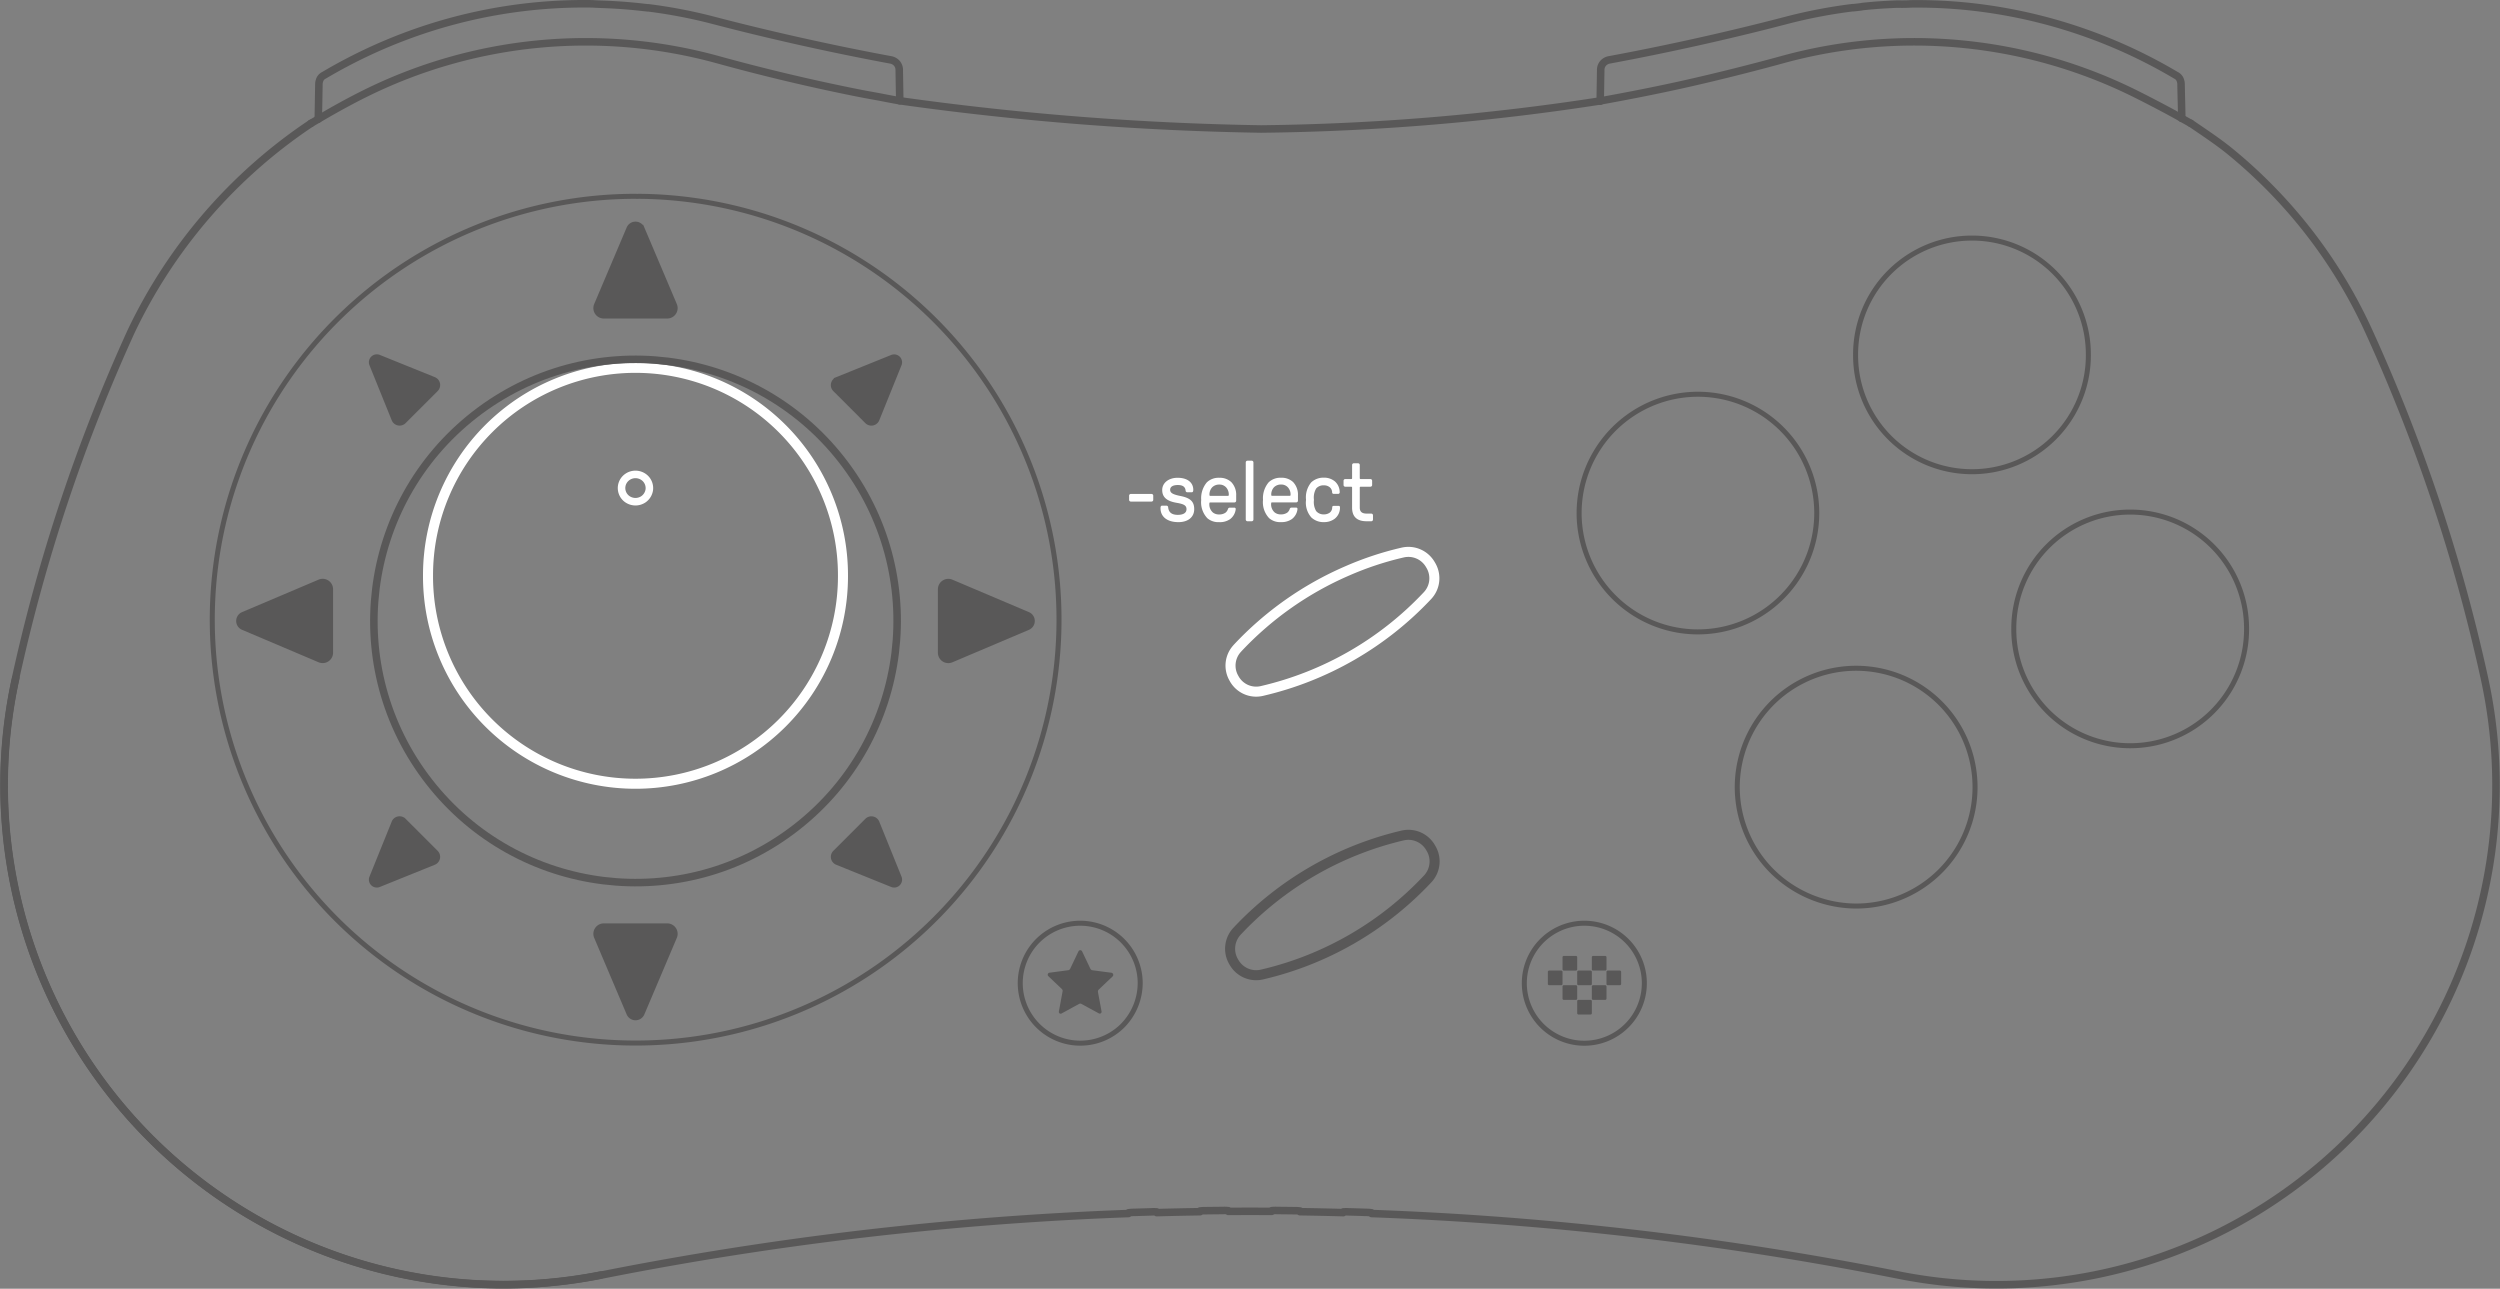 <svg xmlns="http://www.w3.org/2000/svg" width="498.068" height="256.748" viewBox="0 0 498.068 256.748">
  <rect x="0" y="0" width="498.068" height="256.748" fill="#808080" stroke="none"/>
  <g id="组_39" data-name="组 39" transform="translate(-1633.712 -431.717)">
    <g id="组_38" data-name="组 38" transform="translate(1616 -785.414)">
      <g id="组_5" data-name="组 5" transform="translate(-672.015 915.245)">
        <path id="路径_407" data-name="路径 407" d="M453.07,155.3c4.188-.754,10-1.862,15.79-3.14,8.675-1.913,17.263-4.2,20.412-5.071a98.933,98.933,0,0,1,70.57,6.921c2.835,1.419,6.819,3.5,8.983,4.754" transform="translate(555.549 166.679)" fill="none" stroke="#595858" stroke-linecap="round" stroke-linejoin="round" stroke-width="1.5"/>
        <path id="路径_408" data-name="路径 408" d="M445,153.819a5.144,5.144,0,0,0,.688,0l.689.009c.461.006.919.018,1.38.033.916.03,1.835.075,2.751.135q2.752.18,5.487.539A84.347,84.347,0,1,1,445,153.819" transform="translate(371.336 187.176)" fill="none" stroke="#595858" stroke-linecap="round" stroke-linejoin="round" stroke-width="1"/>
        <path id="路径_409" data-name="路径 409" d="M438.348,214.153a11.953,11.953,0,0,0-1.952-6.546,12.2,12.2,0,0,0-1.2-1.542,11.747,11.747,0,0,0-1.275-1.2,11.894,11.894,0,0,0-2.532-1.572,11.648,11.648,0,0,0-1.209-.479,11.352,11.352,0,0,0-1.3-.353,11.934,11.934,0,0,0-5.11.03,11.777,11.777,0,0,0-2.05.659,11.946,11.946,0,0,0-2.134,1.176,12.117,12.117,0,0,0-2.08,1.829,11.957,11.957,0,0,0,17.3,16.494A12.119,12.119,0,0,0,438.348,214.153Z" transform="translate(478.537 283.619)" fill="none" stroke="#595858" stroke-linecap="round" stroke-linejoin="round" stroke-width="1"/>
        <path id="路径_410" data-name="路径 410" d="M367.723,163.983q.063-3.506.123-7.013a1.975,1.975,0,0,1,.108-.614,1.65,1.65,0,0,1,.907-1.1,102.517,102.517,0,0,1,17.215-8.145,101.282,101.282,0,0,1,36.217-6.095s.213.018.581.036.889.042,1.41.06c.931.033,1.865.075,2.8.134s1.861.127,2.79.21,1.861.179,2.79.287c.219.027.434.048.587.06a.974.974,0,0,0,.245.012,100.869,100.869,0,0,1,13,2.505c11.348,2.97,23.81,5.742,35.313,7.873l.072.012a2.166,2.166,0,0,1,1.114.671,2.018,2.018,0,0,1,.47,1.251v.09l0,.087q.049,2.936.1,5.873" transform="translate(385.416 161.632)" fill="none" stroke="#595858" stroke-linecap="round" stroke-linejoin="round" stroke-width="1.5"/>
        <path id="路径_411" data-name="路径 411" d="M471.9,214.155a11.944,11.944,0,0,0-10.579-11.875,11.6,11.6,0,0,0-1.446-.081,11.972,11.972,0,0,0-10.552,6.466,11.955,11.955,0,1,0,22.576,5.49Z" transform="translate(545.424 283.618)" fill="none" stroke="#595858" stroke-linecap="round" stroke-linejoin="round" stroke-width="1"/>
        <path id="路径_412" data-name="路径 412" d="M453.041,160.351q.054-3.03.1-6.058l0-.087v-.09a2.019,2.019,0,0,1,.47-1.251,2.137,2.137,0,0,1,1.113-.668l.072-.015c11.5-2.131,23.965-4.9,35.31-7.873a101.578,101.578,0,0,1,13.255-2.538.76.76,0,0,0,.242-.006c.153-.015.368-.036.587-.06.069-.009.138-.018.206-.024.219-.024.434-.051.587-.072a.818.818,0,0,0,.243-.051q2.456-.269,4.924-.4,1.024-.058,2.053-.1c.2-.006.4,0,.6.006.057,0,.165.006.3.006s.305,0,.473-.006c.132,0,.263-.006.4-.006s.27-.006.386-.012.222-.009.3-.012.123-.012.141-.015a98.7,98.7,0,0,1,15.808,1.048,101.91,101.91,0,0,1,37.13,13.177,1.653,1.653,0,0,1,.91,1.1,1.976,1.976,0,0,1,.108.614c.051,2.85.1,3.993.149,6.843" transform="translate(555.491 161.642)" fill="none" stroke="#595858" stroke-linecap="round" stroke-linejoin="round" stroke-width="1.5"/>
        <path id="路径_413" data-name="路径 413" d="M375.026,209.672v-.192a41.335,41.335,0,1,1,82.67.192v.192a41.335,41.335,0,1,1-82.67-.192Z" transform="translate(399.974 206.926)" fill="none" stroke="#fff" stroke-linecap="round" stroke-linejoin="round" stroke-width="2"/>
        <path id="路径_414" data-name="路径 414" d="M429.782,196.713a65.591,65.591,0,0,1,21.882-15.428,62.876,62.876,0,0,1,11.061-3.667,5.049,5.049,0,0,1,5.523,2.389l.126.215a5.043,5.043,0,0,1-.691,5.978,65.542,65.542,0,0,1-33.006,19,5,5,0,0,1-5.472-2.386c-.033-.06-.069-.12-.1-.18a5.02,5.02,0,0,1,.682-5.918Z" transform="translate(506.441 234.351)" fill="none" stroke="#fff" stroke-linecap="round" stroke-linejoin="round" stroke-width="2"/>
        <circle id="椭圆_1" data-name="椭圆 1" cx="52.125" cy="52.125" r="52.125" transform="translate(743.176 416.595) rotate(-37.982)" fill="none" stroke="#595858" stroke-linecap="round" stroke-linejoin="round" stroke-width="1.5"/>
        <path id="路径_415" data-name="路径 415" d="M429.079,221.537a5.088,5.088,0,0,1,.71-6.008,65.879,65.879,0,0,1,32.984-19.08,5.094,5.094,0,0,1,5.562,2.4l.126.215a5.086,5.086,0,0,1-.688,6.032,65.587,65.587,0,0,1-33.02,19.056,5.087,5.087,0,0,1-5.568-2.434C429.145,221.657,429.115,221.6,429.079,221.537Z" transform="translate(506.389 271.889)" fill="none" stroke="#595858" stroke-linecap="round" stroke-linejoin="round" stroke-width="2"/>
        <path id="路径_416" data-name="路径 416" d="M388,177.343a2.7,2.7,0,0,0,1.1,2.952,2.837,2.837,0,0,0,3.155,0,2.782,2.782,0,0,0,1.182-1.934,2.706,2.706,0,0,0-.79-2.224,2.819,2.819,0,0,0-3.523-.335A2.73,2.73,0,0,0,388,177.343Z" transform="translate(425.652 221.067)" fill="none" stroke="#fff" stroke-linecap="round" stroke-linejoin="round" stroke-width="1.5"/>
        <path id="路径_417" data-name="路径 417" d="M516.412,180.051a23.187,23.187,0,1,1-46.374-.177V179.7a23.187,23.187,0,0,1,46.374.177Z" transform="translate(589.373 192.716)" fill="none" stroke="#595858" stroke-linecap="round" stroke-linejoin="round" stroke-width="1"/>
        <path id="路径_418" data-name="路径 418" d="M526.941,198.288a23.187,23.187,0,1,1-46.374-.177v-.177a23.187,23.187,0,1,1,46.374.177Z" transform="translate(610.362 229.071)" fill="none" stroke="#595858" stroke-linecap="round" stroke-linejoin="round" stroke-width="1"/>
        <path id="路径_419" data-name="路径 419" d="M453.221,204.375h-2.455a.261.261,0,0,0-.234.233v2.455a.261.261,0,0,0,.234.231h2.455a.261.261,0,0,0,.234-.23v-2.455a.262.262,0,0,0-.234-.234Z" transform="translate(550.492 287.956)" fill="#595858"/>
        <path id="路径_420" data-name="路径 420" d="M452.245,205.35H449.79a.261.261,0,0,0-.234.233v2.455a.261.261,0,0,0,.233.231h2.455a.261.261,0,0,0,.233-.231v-2.455a.261.261,0,0,0-.233-.234Z" transform="translate(548.546 289.899)" fill="#595858"/>
        <path id="路径_421" data-name="路径 421" d="M453.221,206.325h-2.455a.261.261,0,0,0-.234.234v2.455a.261.261,0,0,0,.234.231h2.455a.262.262,0,0,0,.234-.231v-2.455a.261.261,0,0,0-.233-.234Z" transform="translate(550.492 291.843)" fill="#595858"/>
        <path id="路径_422" data-name="路径 422" d="M454.2,205.35h-2.455a.261.261,0,0,0-.233.234v2.455a.261.261,0,0,0,.234.231H454.2a.261.261,0,0,0,.233-.231v-2.455a.261.261,0,0,0-.233-.234Z" transform="translate(552.435 289.899)" fill="#595858"/>
        <path id="路径_423" data-name="路径 423" d="M452.717,207.293h2.455a.261.261,0,0,0,.234-.233v-2.455a.262.262,0,0,0-.234-.231h-2.455a.261.261,0,0,0-.234.23v2.455A.261.261,0,0,0,452.717,207.293Z" transform="translate(554.379 287.956)" fill="#595858"/>
        <path id="路径_424" data-name="路径 424" d="M456.147,205.35h-2.455a.262.262,0,0,0-.234.233v2.455a.261.261,0,0,0,.233.231h2.455a.261.261,0,0,0,.233-.23v-2.455a.261.261,0,0,0-.234-.234Z" transform="translate(556.324 289.899)" fill="#595858"/>
        <path id="路径_425" data-name="路径 425" d="M454.2,207.3h-2.455a.264.264,0,0,0-.233.233v2.455a.264.264,0,0,0,.233.23H454.2a.261.261,0,0,0,.233-.23v-2.455A.264.264,0,0,0,454.2,207.3Z" transform="translate(552.435 293.788)" fill="#595858"/>
        <path id="路径_426" data-name="路径 426" d="M452.717,209.244h2.455a.264.264,0,0,0,.234-.233v-2.455a.261.261,0,0,0-.234-.23h-2.455a.261.261,0,0,0-.234.23v2.455a.264.264,0,0,0,.234.233Z" transform="translate(554.379 291.845)" fill="#595858"/>
        <path id="路径_427" data-name="路径 427" d="M509.532,208.9a23.685,23.685,0,0,1-23.765,23.7,23.955,23.955,0,0,1-17.284-7.576A23.686,23.686,0,1,1,509.532,208.9Z" transform="translate(573.677 249.795)" fill="none" stroke="#595858" stroke-linecap="round" stroke-linejoin="round" stroke-width="1"/>
        <path id="路径_428" data-name="路径 428" d="M498.983,190.67a23.672,23.672,0,1,1-6.84-16.649A23.671,23.671,0,0,1,498.983,190.67Z" transform="translate(552.691 213.438)" fill="none" stroke="#595858" stroke-linecap="round" stroke-linejoin="round" stroke-width="1"/>
        <path id="路径_429" data-name="路径 429" d="M367.237,159.782c.689-.395,1.631-.958,2.718-1.589,1.979-1.147,4.415-2.506,6.984-3.814.251-.126.5-.254.757-.38a98.967,98.967,0,0,1,70.6-6.9q13.358,3.687,26.923,6.43c1.47.3,2.946.578,4.316.82s3.936.772,5,.928" transform="translate(384.447 166.68)" fill="none" stroke="#595858" stroke-linecap="round" stroke-linejoin="round" stroke-width="1.5"/>
        <path id="路径_430" data-name="路径 430" d="M782.466,148.962c2.344,1.593,5.43,3.649,7.63,5.433.26.213.521.425.781.641a99.6,99.6,0,0,1,27.093,35.421,342.941,342.941,0,0,1,22.993,69A99.532,99.532,0,0,1,724.351,378.438a660.7,660.7,0,0,0-105.087-12.279v-.144a8.226,8.226,0,0,0-1.161-.084c-1.108-.039-2.212-.072-3.32-.1a7.728,7.728,0,0,0-1.161.006v.144q-4.31-.121-8.624-.186v-.144a8.629,8.629,0,0,0-1.161-.057c-1.108-.015-2.212-.027-3.32-.036a7.643,7.643,0,0,0-1.158.033l0,.144q-4.31-.027-8.624,0v-.144a7.7,7.7,0,0,0-1.161-.033q-1.661.013-3.317.036a8.555,8.555,0,0,0-1.161.057v.144q-4.315.067-8.627.186v-.144a7.717,7.717,0,0,0-1.161-.006c-1.1.033-2.212.066-3.317.1a8.215,8.215,0,0,0-1.161.084v.144q-18.2.664-36.331,2.326-4.149.381-8.295.814c-20.316,2.119-40.429,5.158-60.464,9.139A99.529,99.529,0,0,1,349.125,259.459a342.948,342.948,0,0,1,22.989-69,103.051,103.051,0,0,1,35.855-41.489" transform="translate(343.717 177.494)" fill="none" stroke="#595858" stroke-linecap="round" stroke-linejoin="round" stroke-width="1.5"/>
        <path id="路径_431" data-name="路径 431" d="M491.74,148.624l.174.1.045.027c.626.356,1.164.661,1.587.889" transform="translate(632.635 176.82)" fill="none" stroke="#595858" stroke-linecap="round" stroke-linejoin="round" stroke-width="1.5"/>
        <path id="路径_432" data-name="路径 432" d="M416.615,208.48a.4.4,0,0,0-.221.682q.453.436.907.862c.3.287.6.572.9.856s.6.569.892.85a.5.5,0,0,1,.147.452c-.087.458-.171.913-.254,1.368s-.168.9-.249,1.344-.165.889-.245,1.326a.364.364,0,0,0,.533.386l1.164-.635c.389-.21.775-.422,1.164-.635l1.173-.638a.5.5,0,0,1,.476,0c.389.213.778.422,1.164.635l1.155.629q.575.315,1.15.626A.364.364,0,0,0,427,216.2q-.117-.629-.233-1.266c-.081-.425-.159-.853-.239-1.284s-.162-.868-.242-1.308a.568.568,0,0,1,.168-.512q.449-.427.907-.859c.3-.29.608-.578.913-.871l.922-.874a.433.433,0,0,0-.24-.742l-1.263-.165-1.257-.167c-.419-.054-.838-.108-1.257-.165a.536.536,0,0,1-.41-.3c-.179-.38-.359-.763-.542-1.147s-.365-.769-.551-1.155-.368-.778-.557-1.17a.4.4,0,0,0-.718,0c-.186.389-.368.778-.551,1.164s-.368.772-.551,1.155-.365.769-.548,1.152a.527.527,0,0,1-.41.3c-.413.054-.826.111-1.239.165l-1.242.161C417.447,208.373,417.031,208.427,416.615,208.48Z" transform="translate(482.187 287.197)" fill="#595858"/>
        <path id="路径_433" data-name="路径 433" d="M416.282,205.684" transform="translate(482.215 290.565)" fill="none" stroke="#595858" stroke-linecap="round" stroke-linejoin="round" stroke-width="1.5"/>
        <path id="路径_434" data-name="路径 434" d="M465.678,304.828a99.5,99.5,0,0,1-116.54-118.953" transform="translate(343.741 251.077)" fill="none" stroke="#595858" stroke-linecap="round" stroke-linejoin="round" stroke-width="1.5"/>
        <path id="路径_435" data-name="路径 435" d="M406.422,147.46a583.065,583.065,0,0,0,71.992,5.628,472.956,472.956,0,0,0,67.7-5.619" transform="translate(462.56 174.5)" fill="none" stroke="#595858" stroke-linecap="round" stroke-linejoin="round" stroke-width="1.5"/>
        <path id="路径_436" data-name="路径 436" d="M402.363,170.629l3.951,3.952,2.428,2.428a.949.949,0,0,0,1.548-.315q1.98-4.907,3.96-9.8c.159-.386.314-.775.47-1.162a.828.828,0,0,0-1.078-1.078l-10.965,4.43a.948.948,0,0,0-.314,1.548l3.951,3.952,2.428,2.428a.947.947,0,0,0,.856.257.933.933,0,0,0,.242-.084" transform="translate(453.917 208.646)" fill="#595858" stroke="#595858" stroke-width="1.5"/>
        <path id="路径_437" data-name="路径 437" d="M400.246,173.56a1.326,1.326,0,0,0,1.221-1.844q-3.238-7.633-6.472-15.254l-.033-.075a1.169,1.169,0,0,0-.862-.62,1.188,1.188,0,0,0-.174-.012,1.16,1.16,0,0,0-1.068.707l-6.472,15.254a1.326,1.326,0,0,0,1.221,1.844h12.638Z" transform="translate(422.41 191.035)" fill="#595858" stroke="#595858" stroke-width="1.5"/>
        <path id="路径_438" data-name="路径 438" d="M387.608,202.461a1.326,1.326,0,0,0-1.221,1.844q3.237,7.633,6.472,15.254a.824.824,0,0,0,.036.075,1.16,1.16,0,0,0,2.1-.075q3.237-7.62,6.472-15.254a1.32,1.32,0,0,0-.039-1.119,1.071,1.071,0,0,0-.075-.129,1.332,1.332,0,0,0-1.108-.6Z" transform="translate(422.41 284.14)" fill="#595858" stroke="#595858" stroke-width="1.5"/>
        <path id="路径_439" data-name="路径 439" d="M426.311,188.243l.075-.033a1.163,1.163,0,0,0-.075-2.1q-7.624-3.233-15.254-6.472a1.319,1.319,0,0,0-1.12.039,1.08,1.08,0,0,0-.129.075,1.324,1.324,0,0,0-.6,1.108v12.638a1.326,1.326,0,0,0,1.844,1.222l15.254-6.472" transform="translate(468.123 238.424)" fill="#595858" stroke="#595858" stroke-width="1.5"/>
        <path id="路径_440" data-name="路径 440" d="M375.833,195.927q-2.092,5.177-4.185,10.351c-.081.2-.165.407-.245.614a.818.818,0,0,0,.183.895.829.829,0,0,0,.895.183l10.965-4.43a.949.949,0,0,0,.314-1.548q-1.89-1.895-3.784-3.783l-2.6-2.6a.945.945,0,0,0-1.548.314" transform="translate(392.629 269.932)" fill="#595858" stroke="#595858" stroke-width="1.5"/>
        <path id="路径_441" data-name="路径 441" d="M408.742,195.611l-2.428,2.428-3.951,3.952a.946.946,0,0,0-.257.856.93.93,0,0,0,.084.242.949.949,0,0,0,.491.449q5.483,2.214,10.962,4.43a.828.828,0,0,0,1.078-1.078c-.156-.386-.311-.775-.467-1.162l-3.963-9.8a.948.948,0,0,0-1.548-.315" transform="translate(453.917 269.934)" fill="#595858" stroke="#595858" stroke-width="1.5"/>
        <path id="路径_442" data-name="路径 442" d="M378.469,179.634l-15.255,6.472a.723.723,0,0,0-.072.036,1.16,1.16,0,0,0,.072,2.1q7.624,3.237,15.255,6.472a1.324,1.324,0,0,0,1.844-1.222V180.855a1.324,1.324,0,0,0-1.844-1.222" transform="translate(375.021 238.424)" fill="#595858" stroke="#595858" stroke-width="1.5"/>
        <path id="路径_443" data-name="路径 443" d="M375.833,176.691a.948.948,0,0,0,1.308.488.97.97,0,0,0,.239-.174l2.6-2.6q1.895-1.89,3.784-3.783a.949.949,0,0,0-.314-1.548q-5.487-2.213-10.965-4.43a.829.829,0,0,0-.9.183.818.818,0,0,0-.183.895c.081.207.165.41.245.614q2.092,5.173,4.185,10.351" transform="translate(392.629 208.645)" fill="#595858" stroke="#595858" stroke-width="1.5"/>
      </g>
    </g>
    <g id="button_select" transform="translate(2406 1779)">
      <path id="路径_3653" data-name="路径 3653" d="M1.659-8.893H5.791a.342.342,0,0,0,.339-.339v-.841a.342.342,0,0,0-.339-.339H1.659a.342.342,0,0,0-.339.339v.849a.342.342,0,0,0,.339.33Zm9.47,4.1c1.938,0,3.162-1,3.162-2.584,0-1.512-.765-2.244-2.772-2.635-1.512-.306-2.023-.612-2.023-1.242,0-.594.561-.936,1.53-.936s1.479.357,1.552,1.109a.342.342,0,0,0,.339.339h.849c.237,0,.339-.135.339-.492,0-1.479-1.191-2.4-3.129-2.4-1.774,0-3.06,1.02-3.06,2.439s.9,2.218,2.883,2.55c1.5.255,1.956.561,1.956,1.275s-.612,1.122-1.734,1.122c-1.191,0-1.8-.477-1.921-1.479a.33.33,0,0,0-.09-.25.33.33,0,0,0-.245-.1H7.918c-.255,0-.339.135-.339.528,0,1.69,1.359,2.754,3.553,2.754Zm8.128,0a3.559,3.559,0,0,0,2.176-.594,2.856,2.856,0,0,0,1.122-1.956A.271.271,0,0,0,22.5-7.59a.271.271,0,0,0-.233-.094H21.4a.384.384,0,0,0-.39.288,1.444,1.444,0,0,1-.51.732,2.18,2.18,0,0,1-1.242.339,1.936,1.936,0,0,1-1.242-.39,2.147,2.147,0,0,1-.7-1.836.16.16,0,0,1,.046-.124.16.16,0,0,1,.124-.046h4.828a.342.342,0,0,0,.339-.339v-1.02a3.655,3.655,0,0,0-.969-2.686,3.327,3.327,0,0,0-2.4-.867,3.362,3.362,0,0,0-2.482.918,4.919,4.919,0,0,0-1.118,3.5,4.622,4.622,0,0,0,1.224,3.639,3.346,3.346,0,0,0,2.342.781ZM17.5-10.031a.16.16,0,0,1-.124-.046.16.16,0,0,1-.046-.124,2.109,2.109,0,0,1,.561-1.552,1.94,1.94,0,0,1,1.395-.528,1.774,1.774,0,0,1,1.331.528,2.109,2.109,0,0,1,.561,1.552.16.16,0,0,1-.046.124.16.16,0,0,1-.124.046Zm7.4,5.059h.849a.342.342,0,0,0,.339-.339V-16.7a.342.342,0,0,0-.339-.339H24.9a.342.342,0,0,0-.339.339V-5.311A.342.342,0,0,0,24.9-4.972Zm6.664.171A3.559,3.559,0,0,0,33.74-5.4a2.856,2.856,0,0,0,1.122-1.956.271.271,0,0,0-.055-.245.271.271,0,0,0-.233-.094h-.867a.384.384,0,0,0-.39.288,1.444,1.444,0,0,1-.51.732,2.18,2.18,0,0,1-1.242.339,1.936,1.936,0,0,1-1.242-.39,2.147,2.147,0,0,1-.7-1.836.16.16,0,0,1,.046-.124.16.16,0,0,1,.124-.046h4.828a.342.342,0,0,0,.339-.339v-1.02A3.655,3.655,0,0,0,34-12.774a3.327,3.327,0,0,0-2.4-.867,3.362,3.362,0,0,0-2.482.918,4.919,4.919,0,0,0-1.122,3.5,4.622,4.622,0,0,0,1.224,3.639,3.347,3.347,0,0,0,2.349.787Zm-1.752-5.236a.16.16,0,0,1-.124-.046.16.16,0,0,1-.046-.124A2.109,2.109,0,0,1,30.2-11.76a1.94,1.94,0,0,1,1.395-.528,1.774,1.774,0,0,1,1.331.528,2.109,2.109,0,0,1,.561,1.552.16.16,0,0,1-.046.124.16.16,0,0,1-.124.046ZM40.134-4.8a3.449,3.449,0,0,0,2.16-.681A2.783,2.783,0,0,0,43.332-7.7c0-.222-.084-.339-.255-.339h-.969c-.2,0-.324.1-.324.288a1.331,1.331,0,0,1-.459,1.038,1.947,1.947,0,0,1-1.191.375,1.912,1.912,0,0,1-1.563-.681,3.657,3.657,0,0,1-.426-2.218,3.575,3.575,0,0,1,.444-2.262,1.912,1.912,0,0,1,1.53-.63,1.787,1.787,0,0,1,1.14.357,1.355,1.355,0,0,1,.51,1.071.293.293,0,0,0,.1.206.293.293,0,0,0,.22.067h.9a.3.3,0,0,0,.219-.106.3.3,0,0,0,.069-.233,2.883,2.883,0,0,0-.936-2.125,3.327,3.327,0,0,0-2.218-.765,3.548,3.548,0,0,0-2.517.936,4.657,4.657,0,0,0-1.038,3.486,4.451,4.451,0,0,0,1.071,3.519,3.531,3.531,0,0,0,2.493.92Zm8.5-.171h.936a.342.342,0,0,0,.339-.339v-.849A.342.342,0,0,0,49.57-6.5h-.936c-.918,0-1.359-.375-1.359-1.191v-3.992a.16.16,0,0,1,.046-.124.16.16,0,0,1,.124-.046H49.4a.342.342,0,0,0,.339-.339v-.849a.342.342,0,0,0-.339-.339H47.444a.16.16,0,0,1-.124-.046.16.16,0,0,1-.046-.124v-2.635a.342.342,0,0,0-.339-.339h-.849a.342.342,0,0,0-.339.339v2.635a.16.16,0,0,1-.046.124.16.16,0,0,1-.124.046H44.383a.342.342,0,0,0-.339.339v.849a.342.342,0,0,0,.339.339h1.191a.16.16,0,0,1,.124.046.16.16,0,0,1,.046.124v3.992c0,1.807.969,2.719,2.892,2.719Z" transform="translate(-548.66 -1238.463)" fill="#fff"/>
    </g>
  </g>
</svg>
